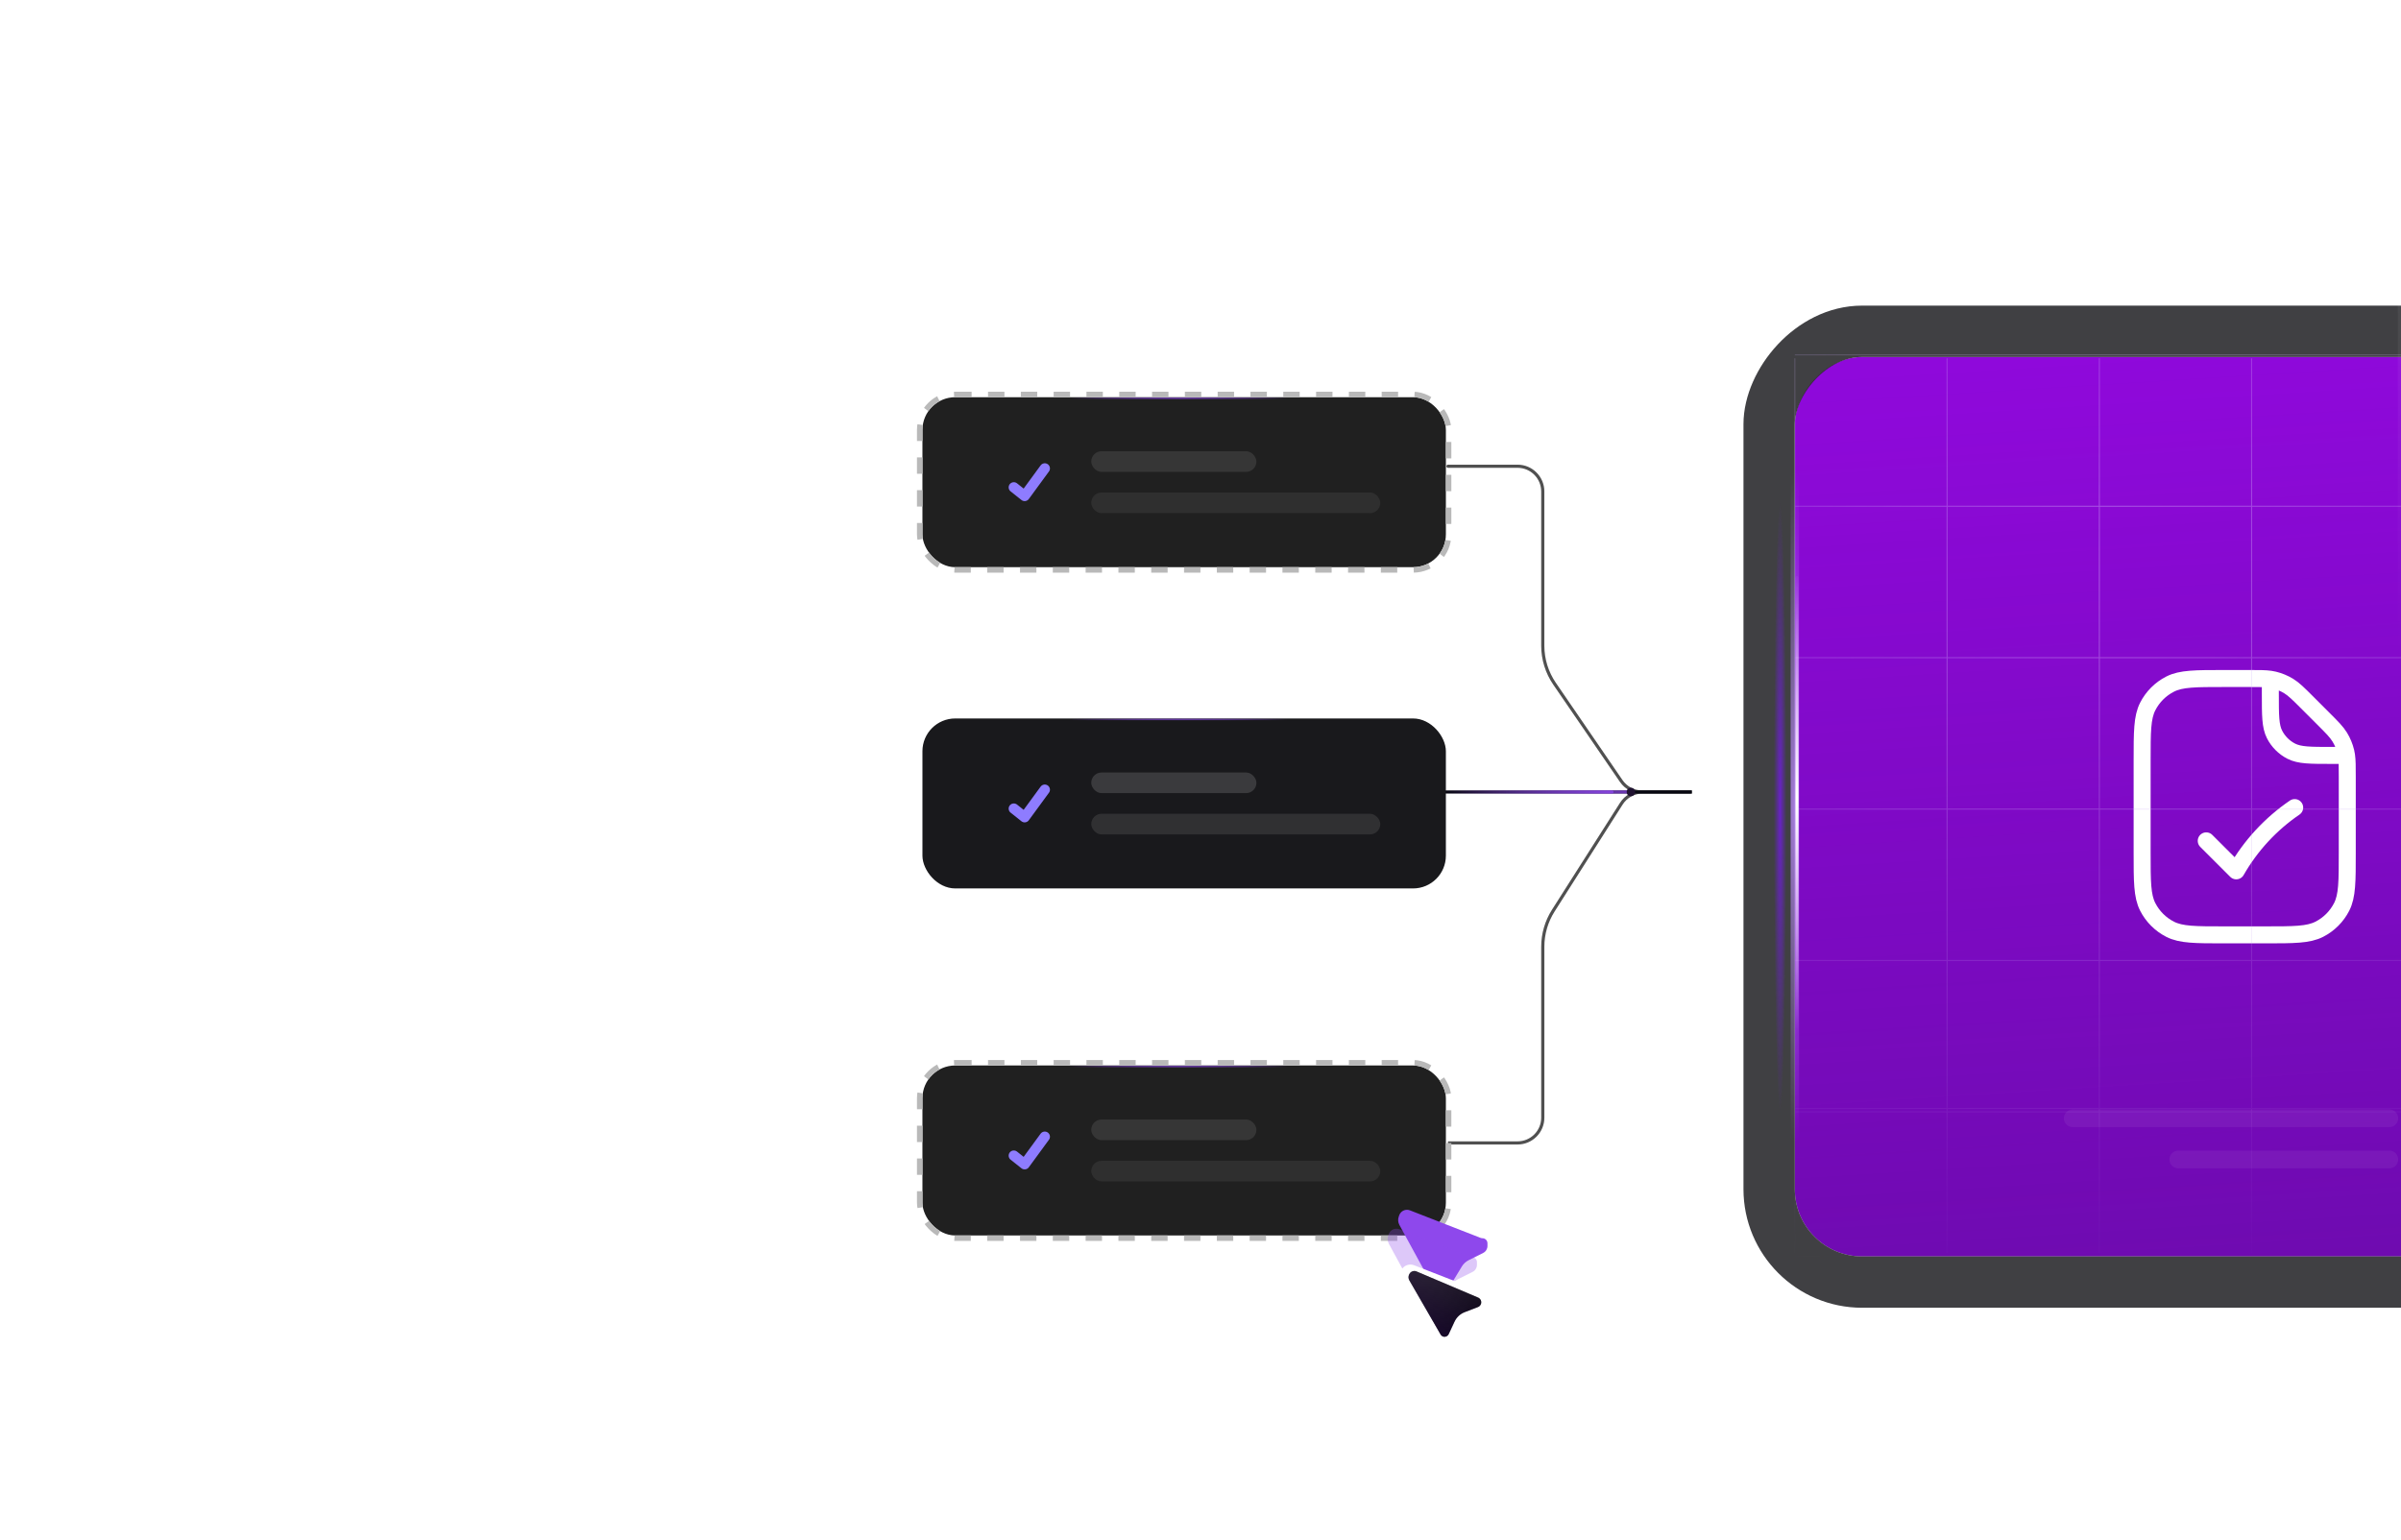 <svg width="748" height="480" viewBox="0 0 748 480" fill="none" xmlns="http://www.w3.org/2000/svg">
<g clip-path="url(#clip0_21293_4073)">
<g clip-path="url(#clip1_21293_4073)">
<rect width="280.298" height="280.298" rx="20.957" transform="matrix(-1 0 0 1 839.455 111.241)" fill="#8F09DB"/>
<rect width="280.298" height="280.298" rx="20.957" transform="matrix(-1 0 0 1 839.455 111.241)" fill="url(#paint0_linear_21293_4073)" fill-opacity="0.4"/>
<rect x="8" y="-8" width="296.298" height="296.298" rx="28.957" transform="matrix(-1 0 0 1 855.455 111.241)" stroke="#27272A" stroke-opacity="0.88" stroke-width="16"/>
<path d="M707.295 211.677V216.24C707.295 222.951 707.295 226.307 708.602 228.87C709.75 231.125 711.583 232.958 713.838 234.107C716.402 235.413 719.757 235.413 726.468 235.413H731.032M707.295 211.677C705.724 211.447 703.844 211.447 700.701 211.447H692.916C683.968 211.447 679.494 211.447 676.076 213.188C673.07 214.72 670.625 217.164 669.093 220.171C667.352 223.589 667.352 228.063 667.352 237.011V265.77C667.352 274.718 667.352 279.192 669.093 282.61C670.625 285.616 673.07 288.06 676.076 289.592C679.494 291.334 683.968 291.334 692.916 291.334H705.698C714.646 291.334 719.12 291.334 722.538 289.592C725.544 288.06 727.988 285.616 729.52 282.61C731.261 279.192 731.261 274.718 731.261 265.77V242.008C731.261 238.864 731.261 236.985 731.032 235.413M707.295 211.677C707.678 211.733 708.042 211.802 708.401 211.888C710.032 212.28 711.591 212.925 713.02 213.801C714.632 214.79 716.014 216.171 718.777 218.934L723.774 223.931C726.537 226.694 727.919 228.076 728.907 229.689C729.783 231.118 730.429 232.677 730.82 234.307C730.906 234.667 730.976 235.031 731.032 235.413M687.324 262.04L696.675 271.382C701.173 263.517 707.398 256.776 714.879 251.667" stroke="white" stroke-width="5.294" stroke-linecap="round" stroke-linejoin="round"/>
<path opacity="0.4" d="M843.759 111.659V390.467M891.192 111.659V390.467M559.157 110.587L891.192 110.587M796.325 111.659V390.467M559.157 157.769L891.192 157.769M748.892 111.659V390.467M559.157 204.952L891.192 204.952M701.458 111.659V390.467M559.157 252.135L891.192 252.135M654.024 111.659V390.467M559.157 299.318L891.192 299.318M559.157 345.429L891.192 345.429M559.157 391.539H891.192M606.591 111.659V390.467M559.157 111.659V390.467M559.157 346.501L891.192 346.501" stroke="url(#paint1_radial_21293_4073)" stroke-width="0.327"/>
<g filter="url(#filter1_i_21293_4073)">
<path d="M747.114 347.137C747.114 345.618 745.887 344.387 744.374 344.387H645.725C644.211 344.387 642.984 345.618 642.984 347.137C642.984 348.656 644.211 349.888 645.725 349.888H744.374C745.887 349.888 747.114 348.656 747.114 347.137Z" fill="white" fill-opacity="0.06"/>
<path d="M747.114 359.973C747.114 358.454 745.887 357.223 744.374 357.223H678.608C677.094 357.223 675.867 358.454 675.867 359.973C675.867 361.492 677.094 362.724 678.608 362.724H744.374C745.887 362.724 747.114 361.492 747.114 359.973Z" fill="white" fill-opacity="0.06"/>
</g>
<g style="mix-blend-mode:plus-lighter" opacity="0.8" filter="url(#filter2_f_21293_4073)">
<rect width="246.243" height="2.62" rx="1.31" transform="matrix(4.37114e-08 1 1 -4.37114e-08 557.847 128.269)" fill="url(#paint2_radial_21293_4073)"/>
</g>
<g style="mix-blend-mode:plus-lighter" filter="url(#filter3_f_21293_4073)">
<path d="M559.812 180.006L559.812 322.775" stroke="url(#paint3_radial_21293_4073)" stroke-width="0.982" stroke-linecap="round"/>
</g>
<g opacity="0.8" filter="url(#filter4_f_21293_4073)">
<rect width="189.922" height="3.929" rx="1.965" transform="matrix(4.37114e-08 1 1 -4.37114e-08 552.608 156.43)" fill="url(#paint4_radial_21293_4073)"/>
</g>
<path d="M451.098 144.805C450.827 144.805 450.607 145.025 450.607 145.296C450.607 145.568 450.827 145.788 451.098 145.788L451.098 145.296L451.098 144.805ZM505.071 243.389L505.476 243.111L505.071 243.389ZM527.067 246.806L527.067 246.315L511.554 246.315L511.554 246.806L511.554 247.297L527.067 247.297L527.067 246.806ZM505.071 243.389L505.476 243.111L484.705 212.792L484.3 213.07L483.895 213.347L504.666 243.667L505.071 243.389ZM480.632 201.225L481.123 201.225L481.123 153.155L480.632 153.155L480.141 153.155L480.141 201.225L480.632 201.225ZM472.773 145.296L472.773 144.805L451.098 144.805L451.098 145.296L451.098 145.788L472.773 145.788L472.773 145.296ZM480.632 153.155L481.123 153.155C481.123 148.544 477.384 144.805 472.773 144.805L472.773 145.296L472.773 145.788C476.842 145.788 480.141 149.086 480.141 153.155L480.632 153.155ZM484.3 213.07L484.705 212.792C482.372 209.386 481.123 205.354 481.123 201.225L480.632 201.225L480.141 201.225C480.141 205.552 481.449 209.778 483.895 213.347L484.3 213.07ZM511.554 246.806L511.554 246.315C509.124 246.315 506.85 245.116 505.476 243.111L505.071 243.389L504.666 243.667C506.223 245.939 508.8 247.297 511.554 247.297L511.554 246.806Z" fill="#505050"/>
<path d="M526.412 246.315C526.683 246.315 526.903 246.535 526.903 246.806C526.903 247.077 526.683 247.297 526.412 247.297L526.412 246.806L526.412 246.315ZM483.909 283.777L483.494 283.513L483.909 283.777ZM505.104 250.448L505.518 250.711L505.104 250.448ZM526.412 246.806L526.412 247.297L511.735 247.297L511.735 246.806L511.735 246.315L526.412 246.315L526.412 246.806ZM505.104 250.448L505.518 250.711L484.323 284.04L483.909 283.777L483.494 283.513L504.689 250.184L505.104 250.448ZM480.636 295.023L481.127 295.023L481.127 348.316L480.636 348.316L480.144 348.316L480.144 295.023L480.636 295.023ZM472.777 356.175L472.777 356.666L451.098 356.666L451.098 356.175L451.098 355.684L472.777 355.684L472.777 356.175ZM480.636 348.316L481.127 348.316C481.127 352.928 477.388 356.666 472.777 356.666L472.777 356.175L472.777 355.684C476.846 355.684 480.144 352.385 480.144 348.316L480.636 348.316ZM483.909 283.777L484.323 284.04C482.236 287.323 481.127 291.132 481.127 295.023L480.636 295.023L480.144 295.023C480.144 290.946 481.306 286.953 483.494 283.513L483.909 283.777ZM511.735 246.806L511.735 247.297C509.216 247.297 506.871 248.585 505.518 250.711L505.104 250.448L504.689 250.184C506.222 247.774 508.88 246.315 511.735 246.315L511.735 246.806Z" fill="#505050"/>
<path d="M450.443 247.297C450.172 247.297 449.952 247.077 449.952 246.806C449.952 246.535 450.172 246.315 450.443 246.315L450.443 246.806L450.443 247.297ZM527.067 246.806L527.067 247.297L450.443 247.297L450.443 246.806L450.443 246.315L527.067 246.315L527.067 246.806Z" fill="#070711"/>
<path d="M508.075 246.806L450.443 246.806" stroke="url(#paint5_linear_21293_4073)" stroke-width="0.982" stroke-linecap="round"/>
<circle cx="1.31" cy="1.31" r="1.31" transform="matrix(4.37114e-08 1 1 -4.37114e-08 506.765 245.496)" fill="#201331"/>
<g filter="url(#filter5_f_21293_4073)">
<path d="M502.181 246.806L450.443 246.806" stroke="url(#paint6_linear_21293_4073)" stroke-width="0.982" stroke-linecap="round"/>
</g>
<g filter="url(#filter6_ddiii_21293_4073)">
<g clip-path="url(#clip2_21293_4073)">
<rect x="287.373" y="219.216" width="163.071" height="52.969" rx="10.215" fill="#19191C"/>
<g opacity="0.6">
<g filter="url(#filter7_f_21293_4073)">
<path d="M329.29 219.097H409.31" stroke="url(#paint7_radial_21293_4073)" stroke-width="1.277" stroke-linecap="round"/>
</g>
<g filter="url(#filter8_f_21293_4073)">
<path d="M329.29 219.097H409.31" stroke="url(#paint8_radial_21293_4073)" stroke-width="1.277" stroke-linecap="round"/>
</g>
</g>
<g clip-path="url(#clip3_21293_4073)">
<path d="M315.841 247.309L319.215 249.989L325.489 241.413" stroke="#8E7CFF" stroke-width="3.216" stroke-linecap="round" stroke-linejoin="round"/>
</g>
<rect opacity="0.15" x="339.964" y="236.053" width="51.456" height="6.432" rx="3.216" fill="#FAFAFA"/>
<rect opacity="0.1" x="339.964" y="248.917" width="90.049" height="6.432" rx="3.216" fill="#FAFAFA"/>
</g>
</g>
<g filter="url(#filter9_ddiii_21293_4073)">
<g clip-path="url(#clip4_21293_4073)">
<rect x="287.373" y="119.1" width="163.071" height="52.969" rx="10.215" fill="#202020"/>
<g opacity="0.6">
<g filter="url(#filter10_f_21293_4073)">
<path d="M329.29 118.981H409.31" stroke="url(#paint9_radial_21293_4073)" stroke-width="1.277" stroke-linecap="round"/>
</g>
<g filter="url(#filter11_f_21293_4073)">
<path d="M329.29 118.981H409.31" stroke="url(#paint10_radial_21293_4073)" stroke-width="1.277" stroke-linecap="round"/>
</g>
</g>
<g clip-path="url(#clip5_21293_4073)">
<path d="M315.841 147.193L319.215 149.873L325.489 141.297" stroke="#8E7CFF" stroke-width="3.216" stroke-linecap="round" stroke-linejoin="round"/>
</g>
<rect opacity="0.15" x="339.964" y="135.937" width="51.456" height="6.432" rx="3.216" fill="#B8B8B8"/>
<rect opacity="0.1" x="339.964" y="148.801" width="90.049" height="6.432" rx="3.216" fill="#B8B8B8"/>
</g>
<rect x="286.521" y="118.249" width="164.773" height="54.672" rx="11.067" stroke="#B9B9B9" stroke-width="1.703" stroke-dasharray="5.11 5.11"/>
</g>
<g filter="url(#filter12_ddiii_21293_4073)">
<g clip-path="url(#clip6_21293_4073)">
<rect x="287.373" y="327.359" width="163.071" height="52.969" rx="10.215" fill="#202020"/>
<g opacity="0.6">
<g filter="url(#filter13_f_21293_4073)">
<path d="M329.29 327.24H409.31" stroke="url(#paint11_radial_21293_4073)" stroke-width="1.277" stroke-linecap="round"/>
</g>
<g filter="url(#filter14_f_21293_4073)">
<path d="M329.29 327.24H409.31" stroke="url(#paint12_radial_21293_4073)" stroke-width="1.277" stroke-linecap="round"/>
</g>
</g>
<g clip-path="url(#clip7_21293_4073)">
<path d="M315.841 355.452L319.215 358.132L325.489 349.556" stroke="#8E7CFF" stroke-width="3.216" stroke-linecap="round" stroke-linejoin="round"/>
</g>
<rect opacity="0.15" x="339.964" y="344.196" width="51.456" height="6.432" rx="3.216" fill="#B8B8B8"/>
<rect opacity="0.1" x="339.964" y="357.06" width="90.049" height="6.432" rx="3.216" fill="#B8B8B8"/>
</g>
<rect x="286.521" y="326.508" width="164.773" height="54.672" rx="11.067" stroke="#B9B9B9" stroke-width="1.703" stroke-dasharray="5.11 5.11"/>
</g>
<path d="M455.411 394.69L452.426 399.627C451.717 400.799 450.447 401.515 449.078 401.515C447.647 401.515 446.33 400.733 445.644 399.477L435.966 381.741C435.523 380.929 435.453 379.964 435.775 379.097L435.929 378.682C436.302 377.678 437.259 377.013 438.329 377.013C438.647 377.013 438.962 377.072 439.259 377.188L461.26 385.767C461.442 385.837 461.635 385.874 461.831 385.874C462.697 385.874 463.4 386.576 463.4 387.443L463.4 388.295C463.4 389.211 462.882 390.05 462.062 390.46L457.552 392.715C456.666 393.158 455.924 393.842 455.411 394.69Z" fill="#8E48EC"/>
<g opacity="0.3" filter="url(#filter15_f_21293_4073)">
<path d="M452.137 400.584L449.151 405.521C448.443 406.693 447.173 407.409 445.804 407.409C444.372 407.409 443.055 406.627 442.37 405.371L432.692 387.635C432.248 386.823 432.179 385.858 432.501 384.991L432.655 384.576C433.027 383.572 433.984 382.907 435.054 382.907C435.372 382.907 435.688 382.966 435.984 383.082L457.986 391.661C458.168 391.731 458.361 391.768 458.556 391.768C459.423 391.768 460.125 392.47 460.125 393.337L460.125 394.189C460.125 395.106 459.607 395.944 458.787 396.354L454.277 398.609C453.391 399.052 452.649 399.736 452.137 400.584Z" fill="#8E48EC"/>
</g>
<g filter="url(#filter16_dddddiii_21293_4073)">
<path d="M453.91 393.575L451.365 398.113C450.899 398.943 450.032 399.469 449.08 399.499C448.056 399.53 447.102 398.984 446.612 398.085L436.634 379.8C436.185 378.977 436.137 377.995 436.503 377.132C436.846 376.323 437.519 375.7 438.352 375.421L438.385 375.41C439.083 375.176 439.841 375.194 440.527 375.462L461.327 383.572C461.89 383.792 462.378 384.171 462.73 384.663L462.79 384.747C463.241 385.378 463.418 386.164 463.28 386.927C463.111 387.87 462.483 388.666 461.606 389.05L456.378 391.339C455.334 391.796 454.467 392.581 453.91 393.575Z" fill="white"/>
</g>
<g filter="url(#filter17_dddddiiii_21293_4073)">
<path fill-rule="evenodd" clip-rule="evenodd" d="M440.645 376.737C440.15 376.527 439.586 376.556 439.115 376.816V376.816C438.796 376.991 438.54 377.262 438.382 377.591L438.346 377.666C438.058 378.266 438.084 378.969 438.417 379.545L448.143 396.396C448.372 396.793 448.778 397.055 449.234 397.102V397.102C449.837 397.163 450.413 396.835 450.669 396.286L452.486 392.388C453.119 391.03 454.255 389.971 455.654 389.433L459.788 387.846C460.645 387.516 461.05 386.533 460.672 385.696V385.696C460.506 385.329 460.209 385.038 459.839 384.881L440.645 376.737Z" fill="#040404"/>
<path fill-rule="evenodd" clip-rule="evenodd" d="M440.645 376.737C440.15 376.527 439.586 376.556 439.115 376.816V376.816C438.796 376.991 438.54 377.262 438.382 377.591L438.346 377.666C438.058 378.266 438.084 378.969 438.417 379.545L448.143 396.396C448.372 396.793 448.778 397.055 449.234 397.102V397.102C449.837 397.163 450.413 396.835 450.669 396.286L452.486 392.388C453.119 391.03 454.255 389.971 455.654 389.433L459.788 387.846C460.645 387.516 461.05 386.533 460.672 385.696V385.696C460.506 385.329 460.209 385.038 459.839 384.881L440.645 376.737Z" fill="url(#paint13_radial_21293_4073)" fill-opacity="0.3"/>
<path fill-rule="evenodd" clip-rule="evenodd" d="M440.645 376.737C440.15 376.527 439.586 376.556 439.115 376.816V376.816C438.796 376.991 438.54 377.262 438.382 377.591L438.346 377.666C438.058 378.266 438.084 378.969 438.417 379.545L448.143 396.396C448.372 396.793 448.778 397.055 449.234 397.102V397.102C449.837 397.163 450.413 396.835 450.669 396.286L452.486 392.388C453.119 391.03 454.255 389.971 455.654 389.433L459.788 387.846C460.645 387.516 461.05 386.533 460.672 385.696V385.696C460.506 385.329 460.209 385.038 459.839 384.881L440.645 376.737Z" fill="url(#paint14_linear_21293_4073)" fill-opacity="0.4"/>
</g>
</g>
</g>
<path d="M8 0.5H740C744.142 0.5 747.5 3.858 747.5 8V472C747.5 476.142 744.142 479.5 740 479.5H8C3.858 479.5 0.5 476.142 0.5 472V8C0.5 3.858 3.858 0.5 8 0.5Z" stroke="url(#paint15_linear_21293_4073)"/>
<defs>
<filter id="filter1_i_21293_4073" x="642.984" y="344.387" width="104.129" height="19.693" filterUnits="userSpaceOnUse" color-interpolation-filters="sRGB">
<feFlood flood-opacity="0" result="BackgroundImageFix"/>
<feBlend mode="normal" in="SourceGraphic" in2="BackgroundImageFix" result="shape"/>
<feColorMatrix in="SourceAlpha" type="matrix" values="0 0 0 0 0 0 0 0 0 0 0 0 0 0 0 0 0 0 127 0" result="hardAlpha"/>
<feOffset dy="1.356"/>
<feGaussianBlur stdDeviation="2.034"/>
<feComposite in2="hardAlpha" operator="arithmetic" k2="-1" k3="1"/>
<feColorMatrix type="matrix" values="0 0 0 0 0.016 0 0 0 0 0.016 0 0 0 0 0.016 0 0 0 0.24 0"/>
<feBlend mode="normal" in2="shape" result="effect1_innerShadow_21293_4073"/>
</filter>
<filter id="filter2_f_21293_4073" x="513.847" y="84.269" width="90.62" height="334.243" filterUnits="userSpaceOnUse" color-interpolation-filters="sRGB">
<feFlood flood-opacity="0" result="BackgroundImageFix"/>
<feBlend mode="normal" in="SourceGraphic" in2="BackgroundImageFix" result="shape"/>
<feGaussianBlur stdDeviation="3.929" result="effect1_foregroundBlur_21293_4073"/>
</filter>
<filter id="filter3_f_21293_4073" x="557.356" y="177.55" width="4.912" height="147.68" filterUnits="userSpaceOnUse" color-interpolation-filters="sRGB">
<feFlood flood-opacity="0" result="BackgroundImageFix"/>
<feBlend mode="normal" in="SourceGraphic" in2="BackgroundImageFix" result="shape"/>
<feGaussianBlur stdDeviation="0.982" result="effect1_foregroundBlur_21293_4073"/>
</filter>
<filter id="filter4_f_21293_4073" x="508.608" y="112.43" width="91.929" height="277.922" filterUnits="userSpaceOnUse" color-interpolation-filters="sRGB">
<feFlood flood-opacity="0" result="BackgroundImageFix"/>
<feBlend mode="normal" in="SourceGraphic" in2="BackgroundImageFix" result="shape"/>
<feGaussianBlur stdDeviation="10.478" result="effect1_foregroundBlur_21293_4073"/>
</filter>
<filter id="filter5_f_21293_4073" x="444.713" y="241.076" width="63.198" height="11.461" filterUnits="userSpaceOnUse" color-interpolation-filters="sRGB">
<feFlood flood-opacity="0" result="BackgroundImageFix"/>
<feBlend mode="normal" in="SourceGraphic" in2="BackgroundImageFix" result="shape"/>
<feGaussianBlur stdDeviation="2.62" result="effect1_foregroundBlur_21293_4073"/>
</filter>
<filter id="filter6_ddiii_21293_4073" x="283.967" y="217.514" width="169.881" height="59.779" filterUnits="userSpaceOnUse" color-interpolation-filters="sRGB">
<feFlood flood-opacity="0" result="BackgroundImageFix"/>
<feColorMatrix in="SourceAlpha" type="matrix" values="0 0 0 0 0 0 0 0 0 0 0 0 0 0 0 0 0 0 127 0" result="hardAlpha"/>
<feOffset dy="1.703"/>
<feGaussianBlur stdDeviation="1.703"/>
<feComposite in2="hardAlpha" operator="out"/>
<feColorMatrix type="matrix" values="0 0 0 0 0.016 0 0 0 0 0.016 0 0 0 0 0.016 0 0 0 0.06 0"/>
<feBlend mode="normal" in2="BackgroundImageFix" result="effect1_dropShadow_21293_4073"/>
<feColorMatrix in="SourceAlpha" type="matrix" values="0 0 0 0 0 0 0 0 0 0 0 0 0 0 0 0 0 0 127 0" result="hardAlpha"/>
<feOffset dy="0.851"/>
<feGaussianBlur stdDeviation="0.851"/>
<feComposite in2="hardAlpha" operator="out"/>
<feColorMatrix type="matrix" values="0 0 0 0 0.016 0 0 0 0 0.016 0 0 0 0 0.016 0 0 0 0.06 0"/>
<feBlend mode="normal" in2="effect1_dropShadow_21293_4073" result="effect2_dropShadow_21293_4073"/>
<feBlend mode="normal" in="SourceGraphic" in2="effect2_dropShadow_21293_4073" result="shape"/>
<feColorMatrix in="SourceAlpha" type="matrix" values="0 0 0 0 0 0 0 0 0 0 0 0 0 0 0 0 0 0 127 0" result="hardAlpha"/>
<feOffset dy="1.277"/>
<feGaussianBlur stdDeviation="0.638"/>
<feComposite in2="hardAlpha" operator="arithmetic" k2="-1" k3="1"/>
<feColorMatrix type="matrix" values="0 0 0 0 1 0 0 0 0 1 0 0 0 0 1 0 0 0 0.03 0"/>
<feBlend mode="normal" in2="shape" result="effect3_innerShadow_21293_4073"/>
<feColorMatrix in="SourceAlpha" type="matrix" values="0 0 0 0 0 0 0 0 0 0 0 0 0 0 0 0 0 0 127 0" result="hardAlpha"/>
<feOffset dy="0.638"/>
<feGaussianBlur stdDeviation="0.319"/>
<feComposite in2="hardAlpha" operator="arithmetic" k2="-1" k3="1"/>
<feColorMatrix type="matrix" values="0 0 0 0 1 0 0 0 0 1 0 0 0 0 1 0 0 0 0.04 0"/>
<feBlend mode="normal" in2="effect3_innerShadow_21293_4073" result="effect4_innerShadow_21293_4073"/>
<feColorMatrix in="SourceAlpha" type="matrix" values="0 0 0 0 0 0 0 0 0 0 0 0 0 0 0 0 0 0 127 0" result="hardAlpha"/>
<feOffset dy="0.213"/>
<feGaussianBlur stdDeviation="0.106"/>
<feComposite in2="hardAlpha" operator="arithmetic" k2="-1" k3="1"/>
<feColorMatrix type="matrix" values="0 0 0 0 1 0 0 0 0 1 0 0 0 0 1 0 0 0 0.06 0"/>
<feBlend mode="normal" in2="effect4_innerShadow_21293_4073" result="effect5_innerShadow_21293_4073"/>
</filter>
<filter id="filter7_f_21293_4073" x="326.948" y="216.756" width="84.703" height="4.682" filterUnits="userSpaceOnUse" color-interpolation-filters="sRGB">
<feFlood flood-opacity="0" result="BackgroundImageFix"/>
<feBlend mode="normal" in="SourceGraphic" in2="BackgroundImageFix" result="shape"/>
<feGaussianBlur stdDeviation="0.851" result="effect1_foregroundBlur_21293_4073"/>
</filter>
<filter id="filter8_f_21293_4073" x="321.841" y="211.648" width="94.918" height="14.897" filterUnits="userSpaceOnUse" color-interpolation-filters="sRGB">
<feFlood flood-opacity="0" result="BackgroundImageFix"/>
<feBlend mode="normal" in="SourceGraphic" in2="BackgroundImageFix" result="shape"/>
<feGaussianBlur stdDeviation="3.405" result="effect1_foregroundBlur_21293_4073"/>
</filter>
<filter id="filter9_ddiii_21293_4073" x="282.265" y="115.695" width="173.286" height="63.184" filterUnits="userSpaceOnUse" color-interpolation-filters="sRGB">
<feFlood flood-opacity="0" result="BackgroundImageFix"/>
<feColorMatrix in="SourceAlpha" type="matrix" values="0 0 0 0 0 0 0 0 0 0 0 0 0 0 0 0 0 0 127 0" result="hardAlpha"/>
<feOffset dy="1.703"/>
<feGaussianBlur stdDeviation="1.703"/>
<feComposite in2="hardAlpha" operator="out"/>
<feColorMatrix type="matrix" values="0 0 0 0 0.016 0 0 0 0 0.016 0 0 0 0 0.016 0 0 0 0.06 0"/>
<feBlend mode="normal" in2="BackgroundImageFix" result="effect1_dropShadow_21293_4073"/>
<feColorMatrix in="SourceAlpha" type="matrix" values="0 0 0 0 0 0 0 0 0 0 0 0 0 0 0 0 0 0 127 0" result="hardAlpha"/>
<feOffset dy="0.851"/>
<feGaussianBlur stdDeviation="0.851"/>
<feComposite in2="hardAlpha" operator="out"/>
<feColorMatrix type="matrix" values="0 0 0 0 0.016 0 0 0 0 0.016 0 0 0 0 0.016 0 0 0 0.06 0"/>
<feBlend mode="normal" in2="effect1_dropShadow_21293_4073" result="effect2_dropShadow_21293_4073"/>
<feBlend mode="normal" in="SourceGraphic" in2="effect2_dropShadow_21293_4073" result="shape"/>
<feColorMatrix in="SourceAlpha" type="matrix" values="0 0 0 0 0 0 0 0 0 0 0 0 0 0 0 0 0 0 127 0" result="hardAlpha"/>
<feOffset dy="1.277"/>
<feGaussianBlur stdDeviation="0.638"/>
<feComposite in2="hardAlpha" operator="arithmetic" k2="-1" k3="1"/>
<feColorMatrix type="matrix" values="0 0 0 0 1 0 0 0 0 1 0 0 0 0 1 0 0 0 0.03 0"/>
<feBlend mode="normal" in2="shape" result="effect3_innerShadow_21293_4073"/>
<feColorMatrix in="SourceAlpha" type="matrix" values="0 0 0 0 0 0 0 0 0 0 0 0 0 0 0 0 0 0 127 0" result="hardAlpha"/>
<feOffset dy="0.638"/>
<feGaussianBlur stdDeviation="0.319"/>
<feComposite in2="hardAlpha" operator="arithmetic" k2="-1" k3="1"/>
<feColorMatrix type="matrix" values="0 0 0 0 1 0 0 0 0 1 0 0 0 0 1 0 0 0 0.04 0"/>
<feBlend mode="normal" in2="effect3_innerShadow_21293_4073" result="effect4_innerShadow_21293_4073"/>
<feColorMatrix in="SourceAlpha" type="matrix" values="0 0 0 0 0 0 0 0 0 0 0 0 0 0 0 0 0 0 127 0" result="hardAlpha"/>
<feOffset dy="0.213"/>
<feGaussianBlur stdDeviation="0.106"/>
<feComposite in2="hardAlpha" operator="arithmetic" k2="-1" k3="1"/>
<feColorMatrix type="matrix" values="0 0 0 0 1 0 0 0 0 1 0 0 0 0 1 0 0 0 0.06 0"/>
<feBlend mode="normal" in2="effect4_innerShadow_21293_4073" result="effect5_innerShadow_21293_4073"/>
</filter>
<filter id="filter10_f_21293_4073" x="326.948" y="116.64" width="84.703" height="4.682" filterUnits="userSpaceOnUse" color-interpolation-filters="sRGB">
<feFlood flood-opacity="0" result="BackgroundImageFix"/>
<feBlend mode="normal" in="SourceGraphic" in2="BackgroundImageFix" result="shape"/>
<feGaussianBlur stdDeviation="0.851" result="effect1_foregroundBlur_21293_4073"/>
</filter>
<filter id="filter11_f_21293_4073" x="321.841" y="111.532" width="94.918" height="14.897" filterUnits="userSpaceOnUse" color-interpolation-filters="sRGB">
<feFlood flood-opacity="0" result="BackgroundImageFix"/>
<feBlend mode="normal" in="SourceGraphic" in2="BackgroundImageFix" result="shape"/>
<feGaussianBlur stdDeviation="3.405" result="effect1_foregroundBlur_21293_4073"/>
</filter>
<filter id="filter12_ddiii_21293_4073" x="282.265" y="323.954" width="173.286" height="63.184" filterUnits="userSpaceOnUse" color-interpolation-filters="sRGB">
<feFlood flood-opacity="0" result="BackgroundImageFix"/>
<feColorMatrix in="SourceAlpha" type="matrix" values="0 0 0 0 0 0 0 0 0 0 0 0 0 0 0 0 0 0 127 0" result="hardAlpha"/>
<feOffset dy="1.703"/>
<feGaussianBlur stdDeviation="1.703"/>
<feComposite in2="hardAlpha" operator="out"/>
<feColorMatrix type="matrix" values="0 0 0 0 0.016 0 0 0 0 0.016 0 0 0 0 0.016 0 0 0 0.06 0"/>
<feBlend mode="normal" in2="BackgroundImageFix" result="effect1_dropShadow_21293_4073"/>
<feColorMatrix in="SourceAlpha" type="matrix" values="0 0 0 0 0 0 0 0 0 0 0 0 0 0 0 0 0 0 127 0" result="hardAlpha"/>
<feOffset dy="0.851"/>
<feGaussianBlur stdDeviation="0.851"/>
<feComposite in2="hardAlpha" operator="out"/>
<feColorMatrix type="matrix" values="0 0 0 0 0.016 0 0 0 0 0.016 0 0 0 0 0.016 0 0 0 0.06 0"/>
<feBlend mode="normal" in2="effect1_dropShadow_21293_4073" result="effect2_dropShadow_21293_4073"/>
<feBlend mode="normal" in="SourceGraphic" in2="effect2_dropShadow_21293_4073" result="shape"/>
<feColorMatrix in="SourceAlpha" type="matrix" values="0 0 0 0 0 0 0 0 0 0 0 0 0 0 0 0 0 0 127 0" result="hardAlpha"/>
<feOffset dy="1.277"/>
<feGaussianBlur stdDeviation="0.638"/>
<feComposite in2="hardAlpha" operator="arithmetic" k2="-1" k3="1"/>
<feColorMatrix type="matrix" values="0 0 0 0 1 0 0 0 0 1 0 0 0 0 1 0 0 0 0.03 0"/>
<feBlend mode="normal" in2="shape" result="effect3_innerShadow_21293_4073"/>
<feColorMatrix in="SourceAlpha" type="matrix" values="0 0 0 0 0 0 0 0 0 0 0 0 0 0 0 0 0 0 127 0" result="hardAlpha"/>
<feOffset dy="0.638"/>
<feGaussianBlur stdDeviation="0.319"/>
<feComposite in2="hardAlpha" operator="arithmetic" k2="-1" k3="1"/>
<feColorMatrix type="matrix" values="0 0 0 0 1 0 0 0 0 1 0 0 0 0 1 0 0 0 0.04 0"/>
<feBlend mode="normal" in2="effect3_innerShadow_21293_4073" result="effect4_innerShadow_21293_4073"/>
<feColorMatrix in="SourceAlpha" type="matrix" values="0 0 0 0 0 0 0 0 0 0 0 0 0 0 0 0 0 0 127 0" result="hardAlpha"/>
<feOffset dy="0.213"/>
<feGaussianBlur stdDeviation="0.106"/>
<feComposite in2="hardAlpha" operator="arithmetic" k2="-1" k3="1"/>
<feColorMatrix type="matrix" values="0 0 0 0 1 0 0 0 0 1 0 0 0 0 1 0 0 0 0.06 0"/>
<feBlend mode="normal" in2="effect4_innerShadow_21293_4073" result="effect5_innerShadow_21293_4073"/>
</filter>
<filter id="filter13_f_21293_4073" x="326.948" y="324.899" width="84.703" height="4.682" filterUnits="userSpaceOnUse" color-interpolation-filters="sRGB">
<feFlood flood-opacity="0" result="BackgroundImageFix"/>
<feBlend mode="normal" in="SourceGraphic" in2="BackgroundImageFix" result="shape"/>
<feGaussianBlur stdDeviation="0.851" result="effect1_foregroundBlur_21293_4073"/>
</filter>
<filter id="filter14_f_21293_4073" x="321.841" y="319.791" width="94.918" height="14.897" filterUnits="userSpaceOnUse" color-interpolation-filters="sRGB">
<feFlood flood-opacity="0" result="BackgroundImageFix"/>
<feBlend mode="normal" in="SourceGraphic" in2="BackgroundImageFix" result="shape"/>
<feGaussianBlur stdDeviation="3.405" result="effect1_foregroundBlur_21293_4073"/>
</filter>
<filter id="filter15_f_21293_4073" x="406.105" y="356.711" width="80.217" height="76.894" filterUnits="userSpaceOnUse" color-interpolation-filters="sRGB">
<feFlood flood-opacity="0" result="BackgroundImageFix"/>
<feBlend mode="normal" in="SourceGraphic" in2="BackgroundImageFix" result="shape"/>
<feGaussianBlur stdDeviation="13.098" result="effect1_foregroundBlur_21293_4073"/>
</filter>
<filter id="filter16_dddddiii_21293_4073" x="425.781" y="375.247" width="48.024" height="45.209" filterUnits="userSpaceOnUse" color-interpolation-filters="sRGB">
<feFlood flood-opacity="0" result="BackgroundImageFix"/>
<feColorMatrix in="SourceAlpha" type="matrix" values="0 0 0 0 0 0 0 0 0 0 0 0 0 0 0 0 0 0 127 0" result="hardAlpha"/>
<feMorphology radius="1.31" operator="erode" in="SourceAlpha" result="effect1_dropShadow_21293_4073"/>
<feOffset dy="3.275"/>
<feGaussianBlur stdDeviation="1.637"/>
<feComposite in2="hardAlpha" operator="out"/>
<feColorMatrix type="matrix" values="0 0 0 0 0.016 0 0 0 0 0.016 0 0 0 0 0.016 0 0 0 0.03 0"/>
<feBlend mode="normal" in2="BackgroundImageFix" result="effect1_dropShadow_21293_4073"/>
<feColorMatrix in="SourceAlpha" type="matrix" values="0 0 0 0 0 0 0 0 0 0 0 0 0 0 0 0 0 0 127 0" result="hardAlpha"/>
<feOffset dy="0.982"/>
<feGaussianBlur stdDeviation="0.491"/>
<feComposite in2="hardAlpha" operator="out"/>
<feColorMatrix type="matrix" values="0 0 0 0 0.016 0 0 0 0 0.016 0 0 0 0 0.016 0 0 0 0.03 0"/>
<feBlend mode="normal" in2="effect1_dropShadow_21293_4073" result="effect2_dropShadow_21293_4073"/>
<feColorMatrix in="SourceAlpha" type="matrix" values="0 0 0 0 0 0 0 0 0 0 0 0 0 0 0 0 0 0 127 0" result="hardAlpha"/>
<feOffset dy="0.491"/>
<feGaussianBlur stdDeviation="0.246"/>
<feComposite in2="hardAlpha" operator="out"/>
<feColorMatrix type="matrix" values="0 0 0 0 0.016 0 0 0 0 0.016 0 0 0 0 0.016 0 0 0 0.06 0"/>
<feBlend mode="normal" in2="effect2_dropShadow_21293_4073" result="effect3_dropShadow_21293_4073"/>
<feColorMatrix in="SourceAlpha" type="matrix" values="0 0 0 0 0 0 0 0 0 0 0 0 0 0 0 0 0 0 127 0" result="hardAlpha"/>
<feOffset dy="10.478"/>
<feGaussianBlur stdDeviation="5.239"/>
<feComposite in2="hardAlpha" operator="out"/>
<feColorMatrix type="matrix" values="0 0 0 0 0.016 0 0 0 0 0.016 0 0 0 0 0.016 0 0 0 0.24 0"/>
<feBlend mode="normal" in2="effect3_dropShadow_21293_4073" result="effect4_dropShadow_21293_4073"/>
<feColorMatrix in="SourceAlpha" type="matrix" values="0 0 0 0 0 0 0 0 0 0 0 0 0 0 0 0 0 0 127 0" result="hardAlpha"/>
<feOffset dy="1.965"/>
<feGaussianBlur stdDeviation="0.982"/>
<feComposite in2="hardAlpha" operator="out"/>
<feColorMatrix type="matrix" values="0 0 0 0 0.016 0 0 0 0 0.016 0 0 0 0 0.016 0 0 0 0.06 0"/>
<feBlend mode="normal" in2="effect4_dropShadow_21293_4073" result="effect5_dropShadow_21293_4073"/>
<feBlend mode="normal" in="SourceGraphic" in2="effect5_dropShadow_21293_4073" result="shape"/>
<feColorMatrix in="SourceAlpha" type="matrix" values="0 0 0 0 0 0 0 0 0 0 0 0 0 0 0 0 0 0 127 0" result="hardAlpha"/>
<feOffset dy="0.982"/>
<feGaussianBlur stdDeviation="0.491"/>
<feComposite in2="hardAlpha" operator="arithmetic" k2="-1" k3="1"/>
<feColorMatrix type="matrix" values="0 0 0 0 0.016 0 0 0 0 0.016 0 0 0 0 0.016 0 0 0 0.03 0"/>
<feBlend mode="normal" in2="shape" result="effect6_innerShadow_21293_4073"/>
<feColorMatrix in="SourceAlpha" type="matrix" values="0 0 0 0 0 0 0 0 0 0 0 0 0 0 0 0 0 0 127 0" result="hardAlpha"/>
<feOffset dy="0.491"/>
<feGaussianBlur stdDeviation="0.246"/>
<feComposite in2="hardAlpha" operator="arithmetic" k2="-1" k3="1"/>
<feColorMatrix type="matrix" values="0 0 0 0 0.016 0 0 0 0 0.016 0 0 0 0 0.016 0 0 0 0.04 0"/>
<feBlend mode="normal" in2="effect6_innerShadow_21293_4073" result="effect7_innerShadow_21293_4073"/>
<feColorMatrix in="SourceAlpha" type="matrix" values="0 0 0 0 0 0 0 0 0 0 0 0 0 0 0 0 0 0 127 0" result="hardAlpha"/>
<feOffset dy="0.164"/>
<feGaussianBlur stdDeviation="0.082"/>
<feComposite in2="hardAlpha" operator="arithmetic" k2="-1" k3="1"/>
<feColorMatrix type="matrix" values="0 0 0 0 0.016 0 0 0 0 0.016 0 0 0 0 0.016 0 0 0 0.06 0"/>
<feBlend mode="normal" in2="effect7_innerShadow_21293_4073" result="effect8_innerShadow_21293_4073"/>
</filter>
<filter id="filter17_dddddiiii_21293_4073" x="427.669" y="376.598" width="43.624" height="41.468" filterUnits="userSpaceOnUse" color-interpolation-filters="sRGB">
<feFlood flood-opacity="0" result="BackgroundImageFix"/>
<feColorMatrix in="SourceAlpha" type="matrix" values="0 0 0 0 0 0 0 0 0 0 0 0 0 0 0 0 0 0 127 0" result="hardAlpha"/>
<feMorphology radius="1.31" operator="erode" in="SourceAlpha" result="effect1_dropShadow_21293_4073"/>
<feOffset dy="3.275"/>
<feGaussianBlur stdDeviation="1.637"/>
<feComposite in2="hardAlpha" operator="out"/>
<feColorMatrix type="matrix" values="0 0 0 0 0.016 0 0 0 0 0.016 0 0 0 0 0.016 0 0 0 0.03 0"/>
<feBlend mode="normal" in2="BackgroundImageFix" result="effect1_dropShadow_21293_4073"/>
<feColorMatrix in="SourceAlpha" type="matrix" values="0 0 0 0 0 0 0 0 0 0 0 0 0 0 0 0 0 0 127 0" result="hardAlpha"/>
<feOffset dy="0.982"/>
<feGaussianBlur stdDeviation="0.491"/>
<feComposite in2="hardAlpha" operator="out"/>
<feColorMatrix type="matrix" values="0 0 0 0 0.016 0 0 0 0 0.016 0 0 0 0 0.016 0 0 0 0.03 0"/>
<feBlend mode="normal" in2="effect1_dropShadow_21293_4073" result="effect2_dropShadow_21293_4073"/>
<feColorMatrix in="SourceAlpha" type="matrix" values="0 0 0 0 0 0 0 0 0 0 0 0 0 0 0 0 0 0 127 0" result="hardAlpha"/>
<feOffset dy="0.491"/>
<feGaussianBlur stdDeviation="0.246"/>
<feComposite in2="hardAlpha" operator="out"/>
<feColorMatrix type="matrix" values="0 0 0 0 0.016 0 0 0 0 0.016 0 0 0 0 0.016 0 0 0 0.06 0"/>
<feBlend mode="normal" in2="effect2_dropShadow_21293_4073" result="effect3_dropShadow_21293_4073"/>
<feColorMatrix in="SourceAlpha" type="matrix" values="0 0 0 0 0 0 0 0 0 0 0 0 0 0 0 0 0 0 127 0" result="hardAlpha"/>
<feOffset dy="10.478"/>
<feGaussianBlur stdDeviation="5.239"/>
<feComposite in2="hardAlpha" operator="out"/>
<feColorMatrix type="matrix" values="0 0 0 0 0.016 0 0 0 0 0.016 0 0 0 0 0.016 0 0 0 0.24 0"/>
<feBlend mode="normal" in2="effect3_dropShadow_21293_4073" result="effect4_dropShadow_21293_4073"/>
<feColorMatrix in="SourceAlpha" type="matrix" values="0 0 0 0 0 0 0 0 0 0 0 0 0 0 0 0 0 0 127 0" result="hardAlpha"/>
<feOffset dy="1.965"/>
<feGaussianBlur stdDeviation="0.982"/>
<feComposite in2="hardAlpha" operator="out"/>
<feColorMatrix type="matrix" values="0 0 0 0 0.016 0 0 0 0 0.016 0 0 0 0 0.016 0 0 0 0.06 0"/>
<feBlend mode="normal" in2="effect4_dropShadow_21293_4073" result="effect5_dropShadow_21293_4073"/>
<feBlend mode="normal" in="SourceGraphic" in2="effect5_dropShadow_21293_4073" result="shape"/>
<feColorMatrix in="SourceAlpha" type="matrix" values="0 0 0 0 0 0 0 0 0 0 0 0 0 0 0 0 0 0 127 0" result="hardAlpha"/>
<feOffset dy="0.982"/>
<feGaussianBlur stdDeviation="0.491"/>
<feComposite in2="hardAlpha" operator="arithmetic" k2="-1" k3="1"/>
<feColorMatrix type="matrix" values="0 0 0 0 0.016 0 0 0 0 0.016 0 0 0 0 0.016 0 0 0 0.03 0"/>
<feBlend mode="normal" in2="shape" result="effect6_innerShadow_21293_4073"/>
<feColorMatrix in="SourceAlpha" type="matrix" values="0 0 0 0 0 0 0 0 0 0 0 0 0 0 0 0 0 0 127 0" result="hardAlpha"/>
<feOffset dy="0.491"/>
<feGaussianBlur stdDeviation="0.246"/>
<feComposite in2="hardAlpha" operator="arithmetic" k2="-1" k3="1"/>
<feColorMatrix type="matrix" values="0 0 0 0 0.016 0 0 0 0 0.016 0 0 0 0 0.016 0 0 0 0.04 0"/>
<feBlend mode="normal" in2="effect6_innerShadow_21293_4073" result="effect7_innerShadow_21293_4073"/>
<feColorMatrix in="SourceAlpha" type="matrix" values="0 0 0 0 0 0 0 0 0 0 0 0 0 0 0 0 0 0 127 0" result="hardAlpha"/>
<feOffset dy="0.164"/>
<feGaussianBlur stdDeviation="0.082"/>
<feComposite in2="hardAlpha" operator="arithmetic" k2="-1" k3="1"/>
<feColorMatrix type="matrix" values="0 0 0 0 0.016 0 0 0 0 0.016 0 0 0 0 0.016 0 0 0 0.06 0"/>
<feBlend mode="normal" in2="effect7_innerShadow_21293_4073" result="effect8_innerShadow_21293_4073"/>
<feColorMatrix in="SourceAlpha" type="matrix" values="0 0 0 0 0 0 0 0 0 0 0 0 0 0 0 0 0 0 127 0" result="hardAlpha"/>
<feOffset dx="0.655" dy="0.655"/>
<feGaussianBlur stdDeviation="0.655"/>
<feComposite in2="hardAlpha" operator="arithmetic" k2="-1" k3="1"/>
<feColorMatrix type="matrix" values="0 0 0 0 1 0 0 0 0 1 0 0 0 0 1 0 0 0 0.3 0"/>
<feBlend mode="plus-lighter" in2="effect8_innerShadow_21293_4073" result="effect9_innerShadow_21293_4073"/>
</filter>
<linearGradient id="paint0_linear_21293_4073" x1="177.522" y1="2.41171e-07" x2="157.069" y2="327.254" gradientUnits="userSpaceOnUse">
<stop stop-color="#310E60" stop-opacity="0"/>
<stop offset="1" stop-color="#310E60"/>
</linearGradient>
<radialGradient id="paint1_radial_21293_4073" cx="0" cy="0" r="1" gradientTransform="matrix(65.163 214.48 253.144 -75.633 660.012 177.059)" gradientUnits="userSpaceOnUse">
<stop stop-color="#DDC3FF"/>
<stop offset="1" stop-color="#B58FE7" stop-opacity="0"/>
</radialGradient>
<radialGradient id="paint2_radial_21293_4073" cx="0" cy="0" r="1" gradientUnits="userSpaceOnUse" gradientTransform="translate(123.122 1.31) scale(104.215 10.418)">
<stop stop-color="#BC8AFF"/>
<stop offset="1" stop-color="#BC8AFF" stop-opacity="0"/>
</radialGradient>
<radialGradient id="paint3_radial_21293_4073" cx="0" cy="0" r="1" gradientUnits="userSpaceOnUse" gradientTransform="translate(559.812 248.639) rotate(90) scale(72.306 1908.26)">
<stop stop-color="white"/>
<stop offset="1" stop-color="white" stop-opacity="0"/>
</radialGradient>
<radialGradient id="paint4_radial_21293_4073" cx="0" cy="0" r="1" gradientUnits="userSpaceOnUse" gradientTransform="translate(94.961 1.965) scale(94.961 1.965)">
<stop stop-color="#721AE7"/>
<stop offset="1" stop-color="#721AE7" stop-opacity="0"/>
</radialGradient>
<linearGradient id="paint5_linear_21293_4073" x1="450.443" y1="246.806" x2="527.067" y2="246.806" gradientUnits="userSpaceOnUse">
<stop stop-color="#8E48EC" stop-opacity="0"/>
<stop offset="1" stop-color="#8E48EC"/>
</linearGradient>
<linearGradient id="paint6_linear_21293_4073" x1="450.443" y1="246.806" x2="519.23" y2="246.806" gradientUnits="userSpaceOnUse">
<stop stop-color="#8E48EC" stop-opacity="0"/>
<stop offset="1" stop-color="#8E48EC"/>
</linearGradient>
<radialGradient id="paint7_radial_21293_4073" cx="0" cy="0" r="1" gradientTransform="matrix(-34.063 0.5 -0.297 -17.289 367.137 220.097)" gradientUnits="userSpaceOnUse">
<stop stop-color="#8E48EC"/>
<stop offset="1" stop-color="#8E48EC" stop-opacity="0"/>
</radialGradient>
<radialGradient id="paint8_radial_21293_4073" cx="0" cy="0" r="1" gradientTransform="matrix(-34.063 0.5 -0.297 -17.289 367.137 220.097)" gradientUnits="userSpaceOnUse">
<stop stop-color="#8E48EC"/>
<stop offset="1" stop-color="#8E48EC" stop-opacity="0"/>
</radialGradient>
<radialGradient id="paint9_radial_21293_4073" cx="0" cy="0" r="1" gradientTransform="matrix(-34.063 0.5 -0.297 -17.289 367.137 119.981)" gradientUnits="userSpaceOnUse">
<stop stop-color="#8E48EC"/>
<stop offset="1" stop-color="#8E48EC" stop-opacity="0"/>
</radialGradient>
<radialGradient id="paint10_radial_21293_4073" cx="0" cy="0" r="1" gradientTransform="matrix(-34.063 0.5 -0.297 -17.289 367.137 119.981)" gradientUnits="userSpaceOnUse">
<stop stop-color="#8E48EC"/>
<stop offset="1" stop-color="#8E48EC" stop-opacity="0"/>
</radialGradient>
<radialGradient id="paint11_radial_21293_4073" cx="0" cy="0" r="1" gradientTransform="matrix(-34.063 0.5 -0.297 -17.289 367.137 328.24)" gradientUnits="userSpaceOnUse">
<stop stop-color="#8E48EC"/>
<stop offset="1" stop-color="#8E48EC" stop-opacity="0"/>
</radialGradient>
<radialGradient id="paint12_radial_21293_4073" cx="0" cy="0" r="1" gradientTransform="matrix(-34.063 0.5 -0.297 -17.289 367.137 328.24)" gradientUnits="userSpaceOnUse">
<stop stop-color="#8E48EC"/>
<stop offset="1" stop-color="#8E48EC" stop-opacity="0"/>
</radialGradient>
<radialGradient id="paint13_radial_21293_4073" cx="0" cy="0" r="1" gradientUnits="userSpaceOnUse" gradientTransform="translate(444.541 352.51) rotate(99.462) scale(45.812 39.454)">
<stop stop-color="white"/>
<stop offset="1" stop-color="white" stop-opacity="0"/>
</radialGradient>
<linearGradient id="paint14_linear_21293_4073" x1="453.055" y1="359.059" x2="432.098" y2="385.255" gradientUnits="userSpaceOnUse">
<stop stop-color="#310E60" stop-opacity="0"/>
<stop offset="1" stop-color="#310E60"/>
</linearGradient>
<linearGradient id="paint15_linear_21293_4073" x1="268.421" y1="-355" x2="390.202" y2="274.558" gradientUnits="userSpaceOnUse">
<stop stop-color="white" stop-opacity="0.32"/>
<stop offset="1" stop-color="white" stop-opacity="0"/>
</linearGradient>
<clipPath id="clip0_21293_4073">
<path d="M0 8C0 3.582 3.582 0 8 0H740C744.418 0 748 3.582 748 8V472C748 476.418 744.418 480 740 480H8C3.582 480 0 476.418 0 472V8Z" fill="white"/>
</clipPath>
<clipPath id="clip1_21293_4073">
<rect width="668" height="607.749" fill="white" transform="matrix(-1 0 0 1 772 -64.272)"/>
</clipPath>
<clipPath id="clip2_21293_4073">
<rect x="287.373" y="219.216" width="163.071" height="52.969" rx="10.215" fill="white"/>
</clipPath>
<clipPath id="clip3_21293_4073">
<rect width="12.864" height="12.864" fill="white" transform="translate(314.234 239.27)"/>
</clipPath>
<clipPath id="clip4_21293_4073">
<rect x="287.373" y="119.1" width="163.071" height="52.969" rx="10.215" fill="white"/>
</clipPath>
<clipPath id="clip5_21293_4073">
<rect width="12.864" height="12.864" fill="white" transform="translate(314.234 139.154)"/>
</clipPath>
<clipPath id="clip6_21293_4073">
<rect x="287.373" y="327.359" width="163.071" height="52.969" rx="10.215" fill="white"/>
</clipPath>
<clipPath id="clip7_21293_4073">
<rect width="12.864" height="12.864" fill="white" transform="translate(314.234 347.412)"/>
</clipPath>
</defs>
</svg>
